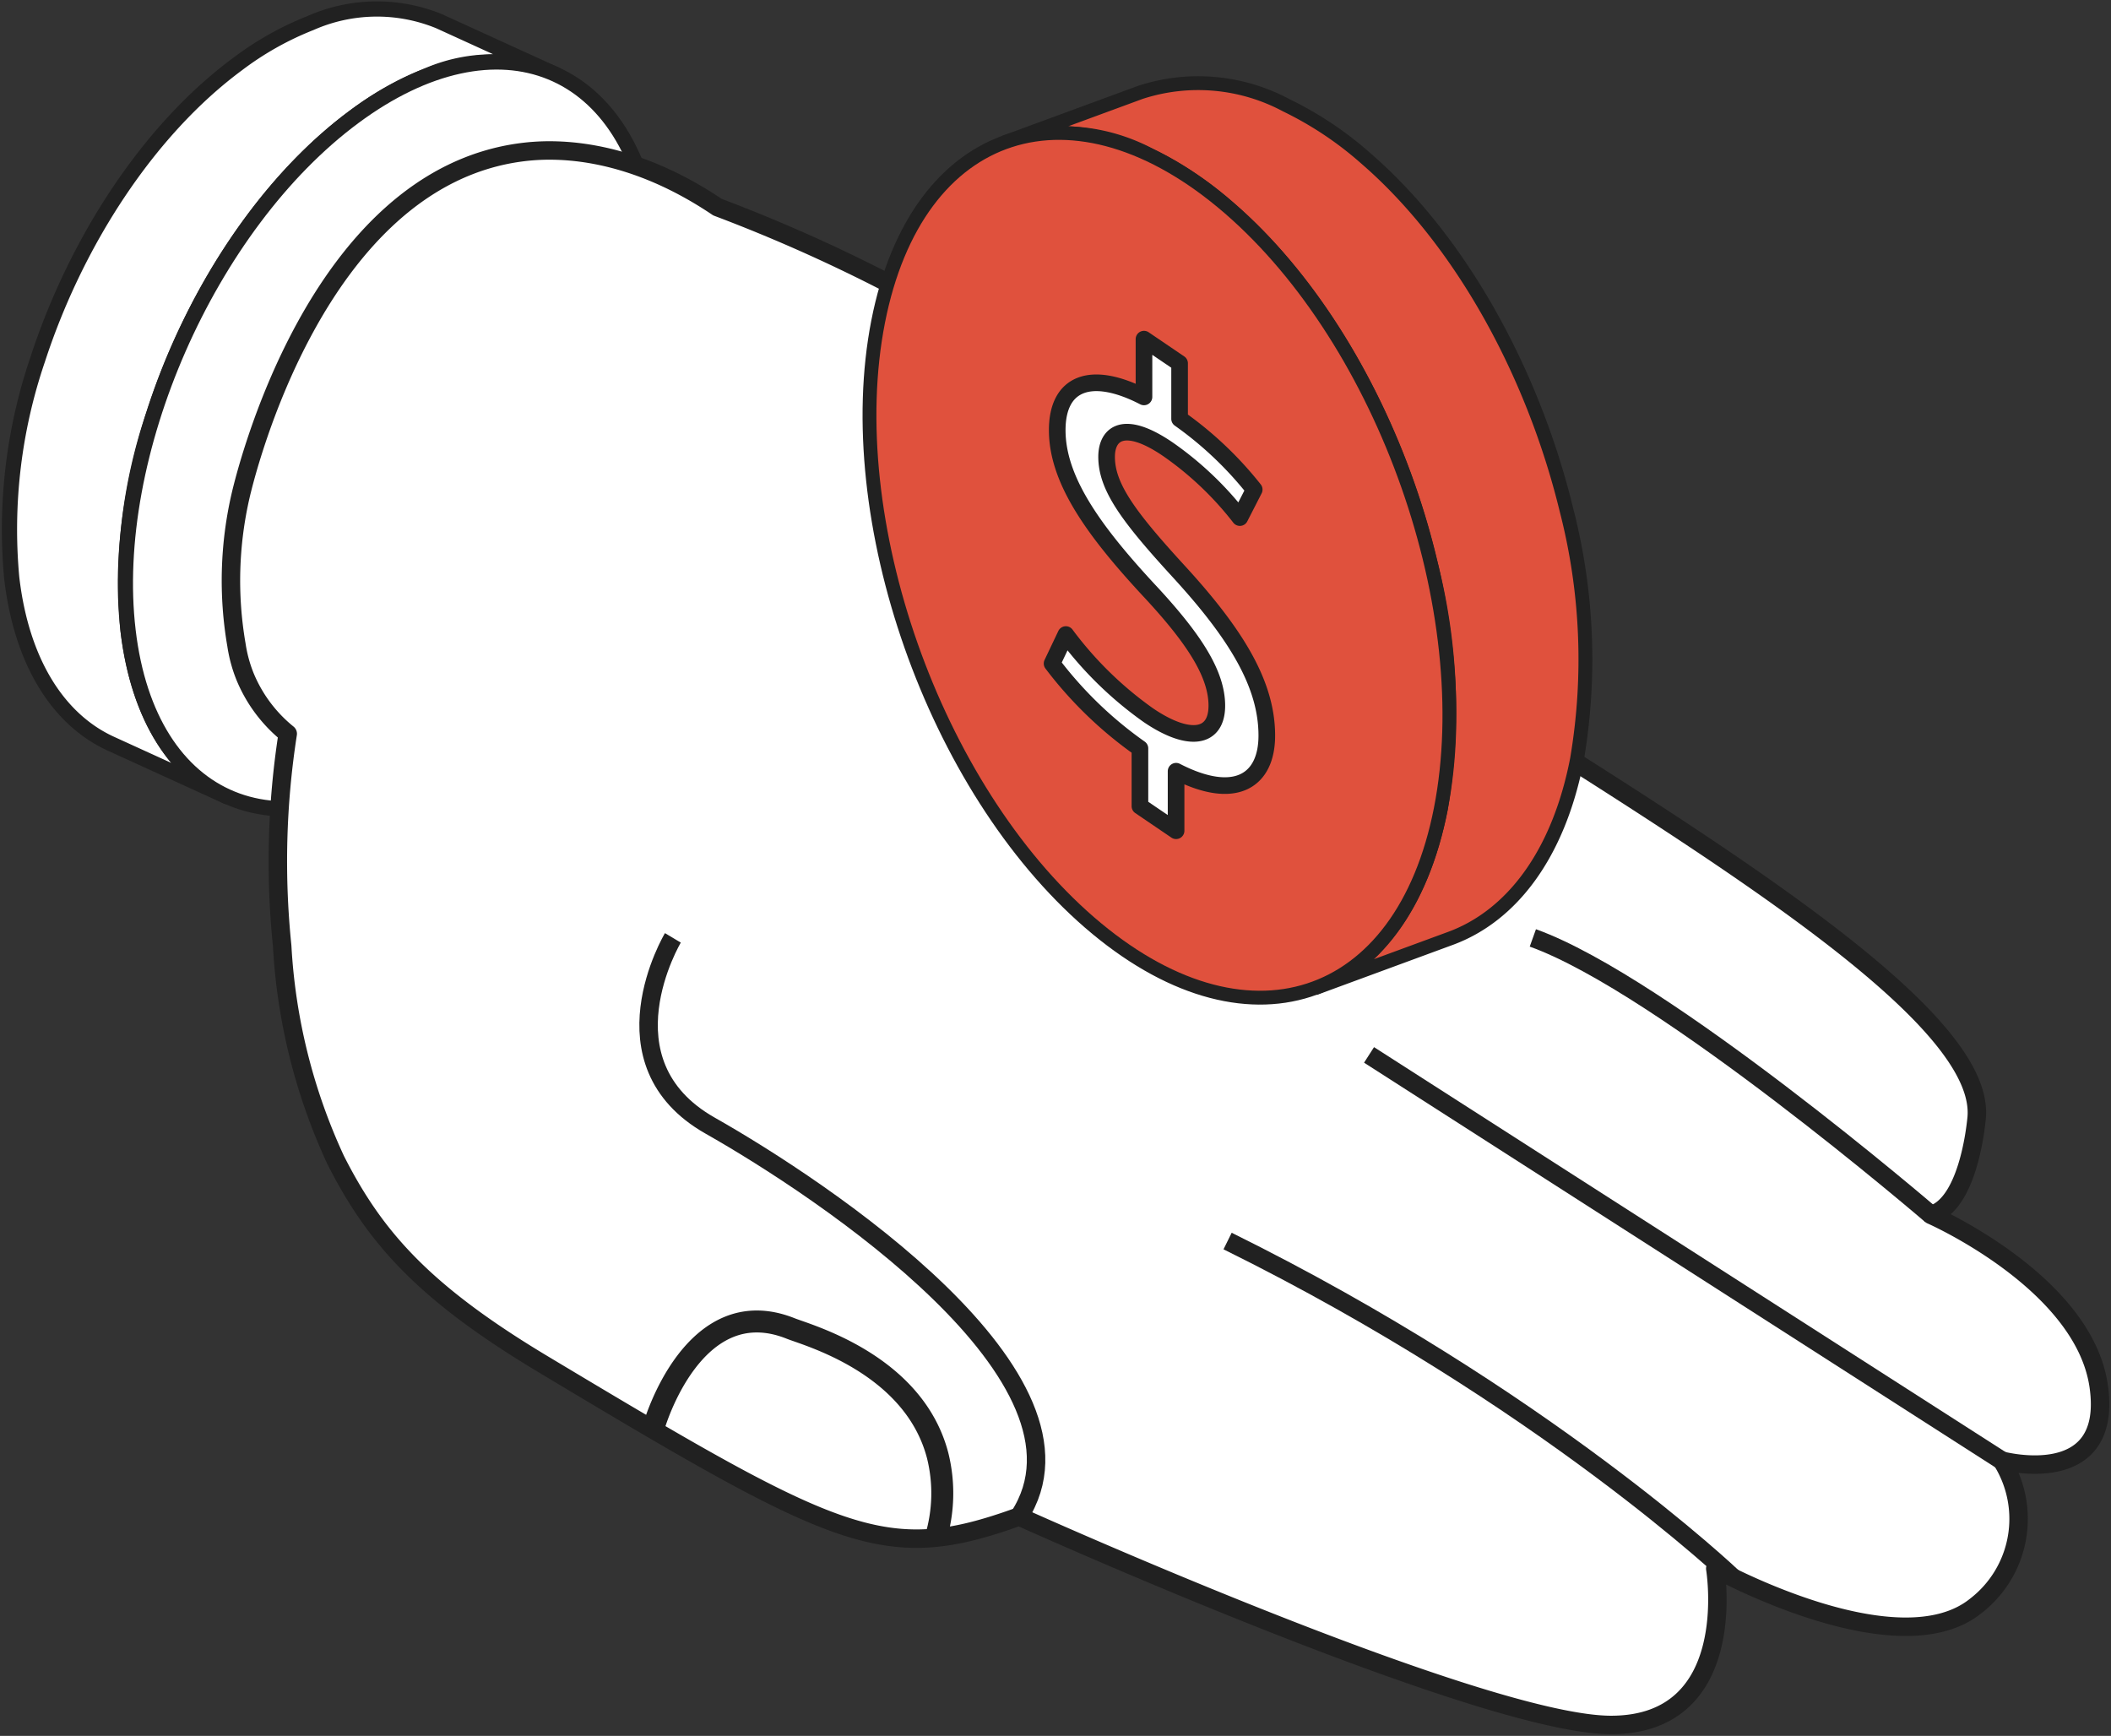 <svg xmlns="http://www.w3.org/2000/svg" xmlns:xlink="http://www.w3.org/1999/xlink" width="114.365" height="94.048" viewBox="0 0 114.365 94.048"><rect x="0" y="0" width="114.365" height="94.048" fill="#333333" stroke="none"/><defs><clipPath id="a"><rect width="114.365" height="94.048" fill="none"></rect></clipPath></defs><g transform="translate(0 0)" clip-path="url(#a)"><path d="M.559,31.233c.538,4.61,2.552,7.69,5.362,8.979l6.3,2.876c-2.809-1.289-4.8-4.367-5.36-9A28.152,28.152,0,0,1,8.281,22.282c2.049-6.359,5.984-12.425,10.8-16.005a16.9,16.9,0,0,1,3.967-2.249,8.884,8.884,0,0,1,6.973-.075l-6.3-2.876a8.892,8.892,0,0,0-6.975.095A16.749,16.749,0,0,0,12.789,3.4c-4.84,3.579-8.756,9.646-10.824,16A28.535,28.535,0,0,0,.559,31.233" transform="translate(0.076 0.076)" fill="#fff"></path><path d="M.559,31.233c.538,4.61,2.552,7.69,5.362,8.979l6.3,2.876c-2.809-1.289-4.8-4.367-5.36-9A28.152,28.152,0,0,1,8.281,22.282c2.049-6.359,5.984-12.425,10.8-16.005a16.9,16.9,0,0,1,3.967-2.249,8.884,8.884,0,0,1,6.973-.075l-6.3-2.876a8.892,8.892,0,0,0-6.975.095A16.749,16.749,0,0,0,12.789,3.4c-4.84,3.579-8.756,9.646-10.824,16A28.535,28.535,0,0,0,.559,31.233Z" transform="translate(0.076 0.076)" fill="none" stroke="#212121" stroke-linejoin="round" stroke-width="0.824"></path><path d="M34.407,12.492c1.126,9.525-4.347,21.982-12.225,27.823S7,43.169,5.879,33.644,10.226,11.663,18.1,5.821s15.177-2.854,16.3,6.671" transform="translate(1.06 0.524)" fill="#fff"></path><path d="M34.407,12.492c1.126,9.525-4.347,21.982-12.225,27.823S7,43.169,5.879,33.644,10.226,11.663,18.1,5.821,33.281,2.967,34.407,12.492Z" transform="translate(1.06 0.524)" fill="none" stroke="#212121" stroke-linejoin="round" stroke-width="0.824"></path><path d="M10.857,33.667a7.574,7.574,0,0,0,.459,1.7,7.81,7.81,0,0,0,2.319,3.115,44.916,44.916,0,0,0-.3,11.5,31.642,31.642,0,0,0,2.893,11.586c2.115,4.178,4.744,7.172,11.218,11.057C43.578,82.3,46,83.511,53.259,80.889c0,0,25.008,11.294,32.067,11.294s5.647-8.471,5.647-8.471,9.882,5.446,14.118,2.018a5.954,5.954,0,0,0,1.411-7.866s6.051,1.614,5.244-4.033-9.076-9.278-9.076-9.278c1.959-.559,2.4-4.635,2.459-5.215.65-6.057-16.855-16.154-32.711-26.247a62.093,62.093,0,0,1-6.3-4.417c-3.217-2.6-5-4.722-8.153-7.235A59.67,59.67,0,0,0,49.876,16.1,87.058,87.058,0,0,0,36.919,9.952c-5.048-3.4-9.094-3.165-10.558-2.982C15.11,8.375,11.29,24.7,11.083,25.575a20.483,20.483,0,0,0-.226,8.093" transform="translate(1.953 1.272)" fill="#fff"></path><path d="M10.857,33.667a7.574,7.574,0,0,0,.459,1.7,7.81,7.81,0,0,0,2.319,3.115,44.916,44.916,0,0,0-.3,11.5,31.642,31.642,0,0,0,2.893,11.586c2.115,4.178,4.744,7.172,11.218,11.057C43.578,82.3,46,83.511,53.259,80.889c0,0,25.008,11.294,32.067,11.294s5.647-8.471,5.647-8.471,9.882,5.446,14.118,2.018a5.954,5.954,0,0,0,1.411-7.866s6.051,1.614,5.244-4.033-9.076-9.278-9.076-9.278c1.959-.559,2.4-4.635,2.459-5.215.65-6.057-16.855-16.154-32.711-26.247a62.093,62.093,0,0,1-6.3-4.417c-3.217-2.6-5-4.722-8.153-7.235A59.67,59.67,0,0,0,49.876,16.1,87.058,87.058,0,0,0,36.919,9.952c-5.048-3.4-9.094-3.165-10.558-2.982C15.11,8.375,11.29,24.7,11.083,25.575A20.483,20.483,0,0,0,10.857,33.667Z" transform="translate(1.953 1.272)" fill="none" stroke="#212121" stroke-linejoin="round" stroke-width="1"></path><path d="M30.972,42.884s-4.033,6.744,2.017,10.172,21.58,13.715,16.74,21.177" transform="translate(5.482 7.928)" fill="none" stroke="#212121" stroke-linejoin="round" stroke-width="1"></path><path d="M83.508,74.983S73.272,65.217,56.129,56.746" transform="translate(10.377 10.491)" fill="none" stroke="#212121" stroke-linejoin="round" stroke-width="1"></path><line x1="34.285" y1="21.983" transform="translate(74.169 57.153)" fill="none" stroke="#212121" stroke-linejoin="round" stroke-width="1"></line><path d="M91.666,57.9s-14.521-12.48-21.58-15.013" transform="translate(12.957 7.928)" fill="none" stroke="#212121" stroke-linejoin="round" stroke-width="1"></path><path d="M76.946,40.428c-1,5.173-3.549,8.487-6.84,9.705L62.73,52.848c3.292-1.218,5.814-4.531,6.841-9.727a31.961,31.961,0,0,0-.6-13.489c-1.774-7.376-5.708-14.58-10.859-19.048a19.158,19.158,0,0,0-4.3-2.885,10.082,10.082,0,0,0-7.888-.685L53.3,4.3a10.1,10.1,0,0,1,7.889.7,18.96,18.96,0,0,1,4.3,2.865c5.174,4.468,9.086,11.672,10.882,19.047a32.418,32.418,0,0,1,.577,13.511" transform="translate(8.49 0.701)" fill="#e0513d"></path><path d="M76.946,40.428c-1,5.173-3.549,8.487-6.84,9.705L62.73,52.848c3.292-1.218,5.814-4.531,6.841-9.727a31.961,31.961,0,0,0-.6-13.489c-1.774-7.376-5.708-14.58-10.859-19.048a19.158,19.158,0,0,0-4.3-2.885,10.082,10.082,0,0,0-7.888-.685L53.3,4.3a10.1,10.1,0,0,1,7.889.7,18.96,18.96,0,0,1,4.3,2.865c5.174,4.468,9.086,11.672,10.882,19.047A32.418,32.418,0,0,1,76.946,40.428Z" transform="translate(8.49 0.701)" fill="none" stroke="#212121" stroke-width="0.75"></path><path d="M40.223,16.306C38.13,26.993,43.259,41.565,51.677,48.854S68.614,53.389,70.706,42.7,67.67,17.442,59.253,10.153s-16.938-4.534-19.03,6.153" transform="translate(7.35 1.124)" fill="#e0513d"></path><path d="M40.223,16.306C38.13,26.993,43.259,41.565,51.677,48.854S68.614,53.389,70.706,42.7,67.67,17.442,59.253,10.153,42.315,5.618,40.223,16.306Z" transform="translate(7.35 1.124)" fill="none" stroke="#212121" stroke-width="0.75"></path><path d="M29.9,66.1s2.116-7.411,7.41-5.294c.935.373,6.671,1.928,7.96,6.881a8.46,8.46,0,0,1-.1,4.456" transform="translate(5.528 11.17)" fill="none" stroke="#212121" stroke-linejoin="round" stroke-width="1.19"></path><path d="M52.864,40.811v-3.13a21.473,21.473,0,0,1-4.76-4.6l.746-1.569a19.812,19.812,0,0,0,4.48,4.376c2.209,1.5,3.7,1.244,3.7-.523,0-1.705-1.213-3.584-3.515-6.078-3.173-3.395-5.132-6.153-5.132-8.85,0-2.574,1.834-3.28,4.7-1.8V15.507l1.929,1.31v3.008a19.522,19.522,0,0,1,4.043,3.832l-.777,1.518a17.761,17.761,0,0,0-3.92-3.717c-2.395-1.628-3.3-.814-3.3.425,0,1.613,1.152,3.2,3.858,6.155,3.2,3.479,4.821,6.19,4.821,8.949,0,2.448-1.711,3.581-4.915,1.93v3.224Z" transform="translate(8.893 2.867)" fill="#fff"></path><path d="M52.864,40.811v-3.13a21.473,21.473,0,0,1-4.76-4.6l.746-1.569a19.812,19.812,0,0,0,4.48,4.376c2.209,1.5,3.7,1.244,3.7-.523,0-1.705-1.213-3.584-3.515-6.078-3.173-3.395-5.132-6.153-5.132-8.85,0-2.574,1.834-3.28,4.7-1.8V15.507l1.929,1.31v3.008a19.522,19.522,0,0,1,4.043,3.832l-.777,1.518a17.761,17.761,0,0,0-3.92-3.717c-2.395-1.628-3.3-.814-3.3.425,0,1.613,1.152,3.2,3.858,6.155,3.2,3.479,4.821,6.19,4.821,8.949,0,2.448-1.711,3.581-4.915,1.93v3.224Z" transform="translate(8.893 2.867)" fill="none" stroke="#212121" stroke-linejoin="round" stroke-width="0.901"></path></g></svg>